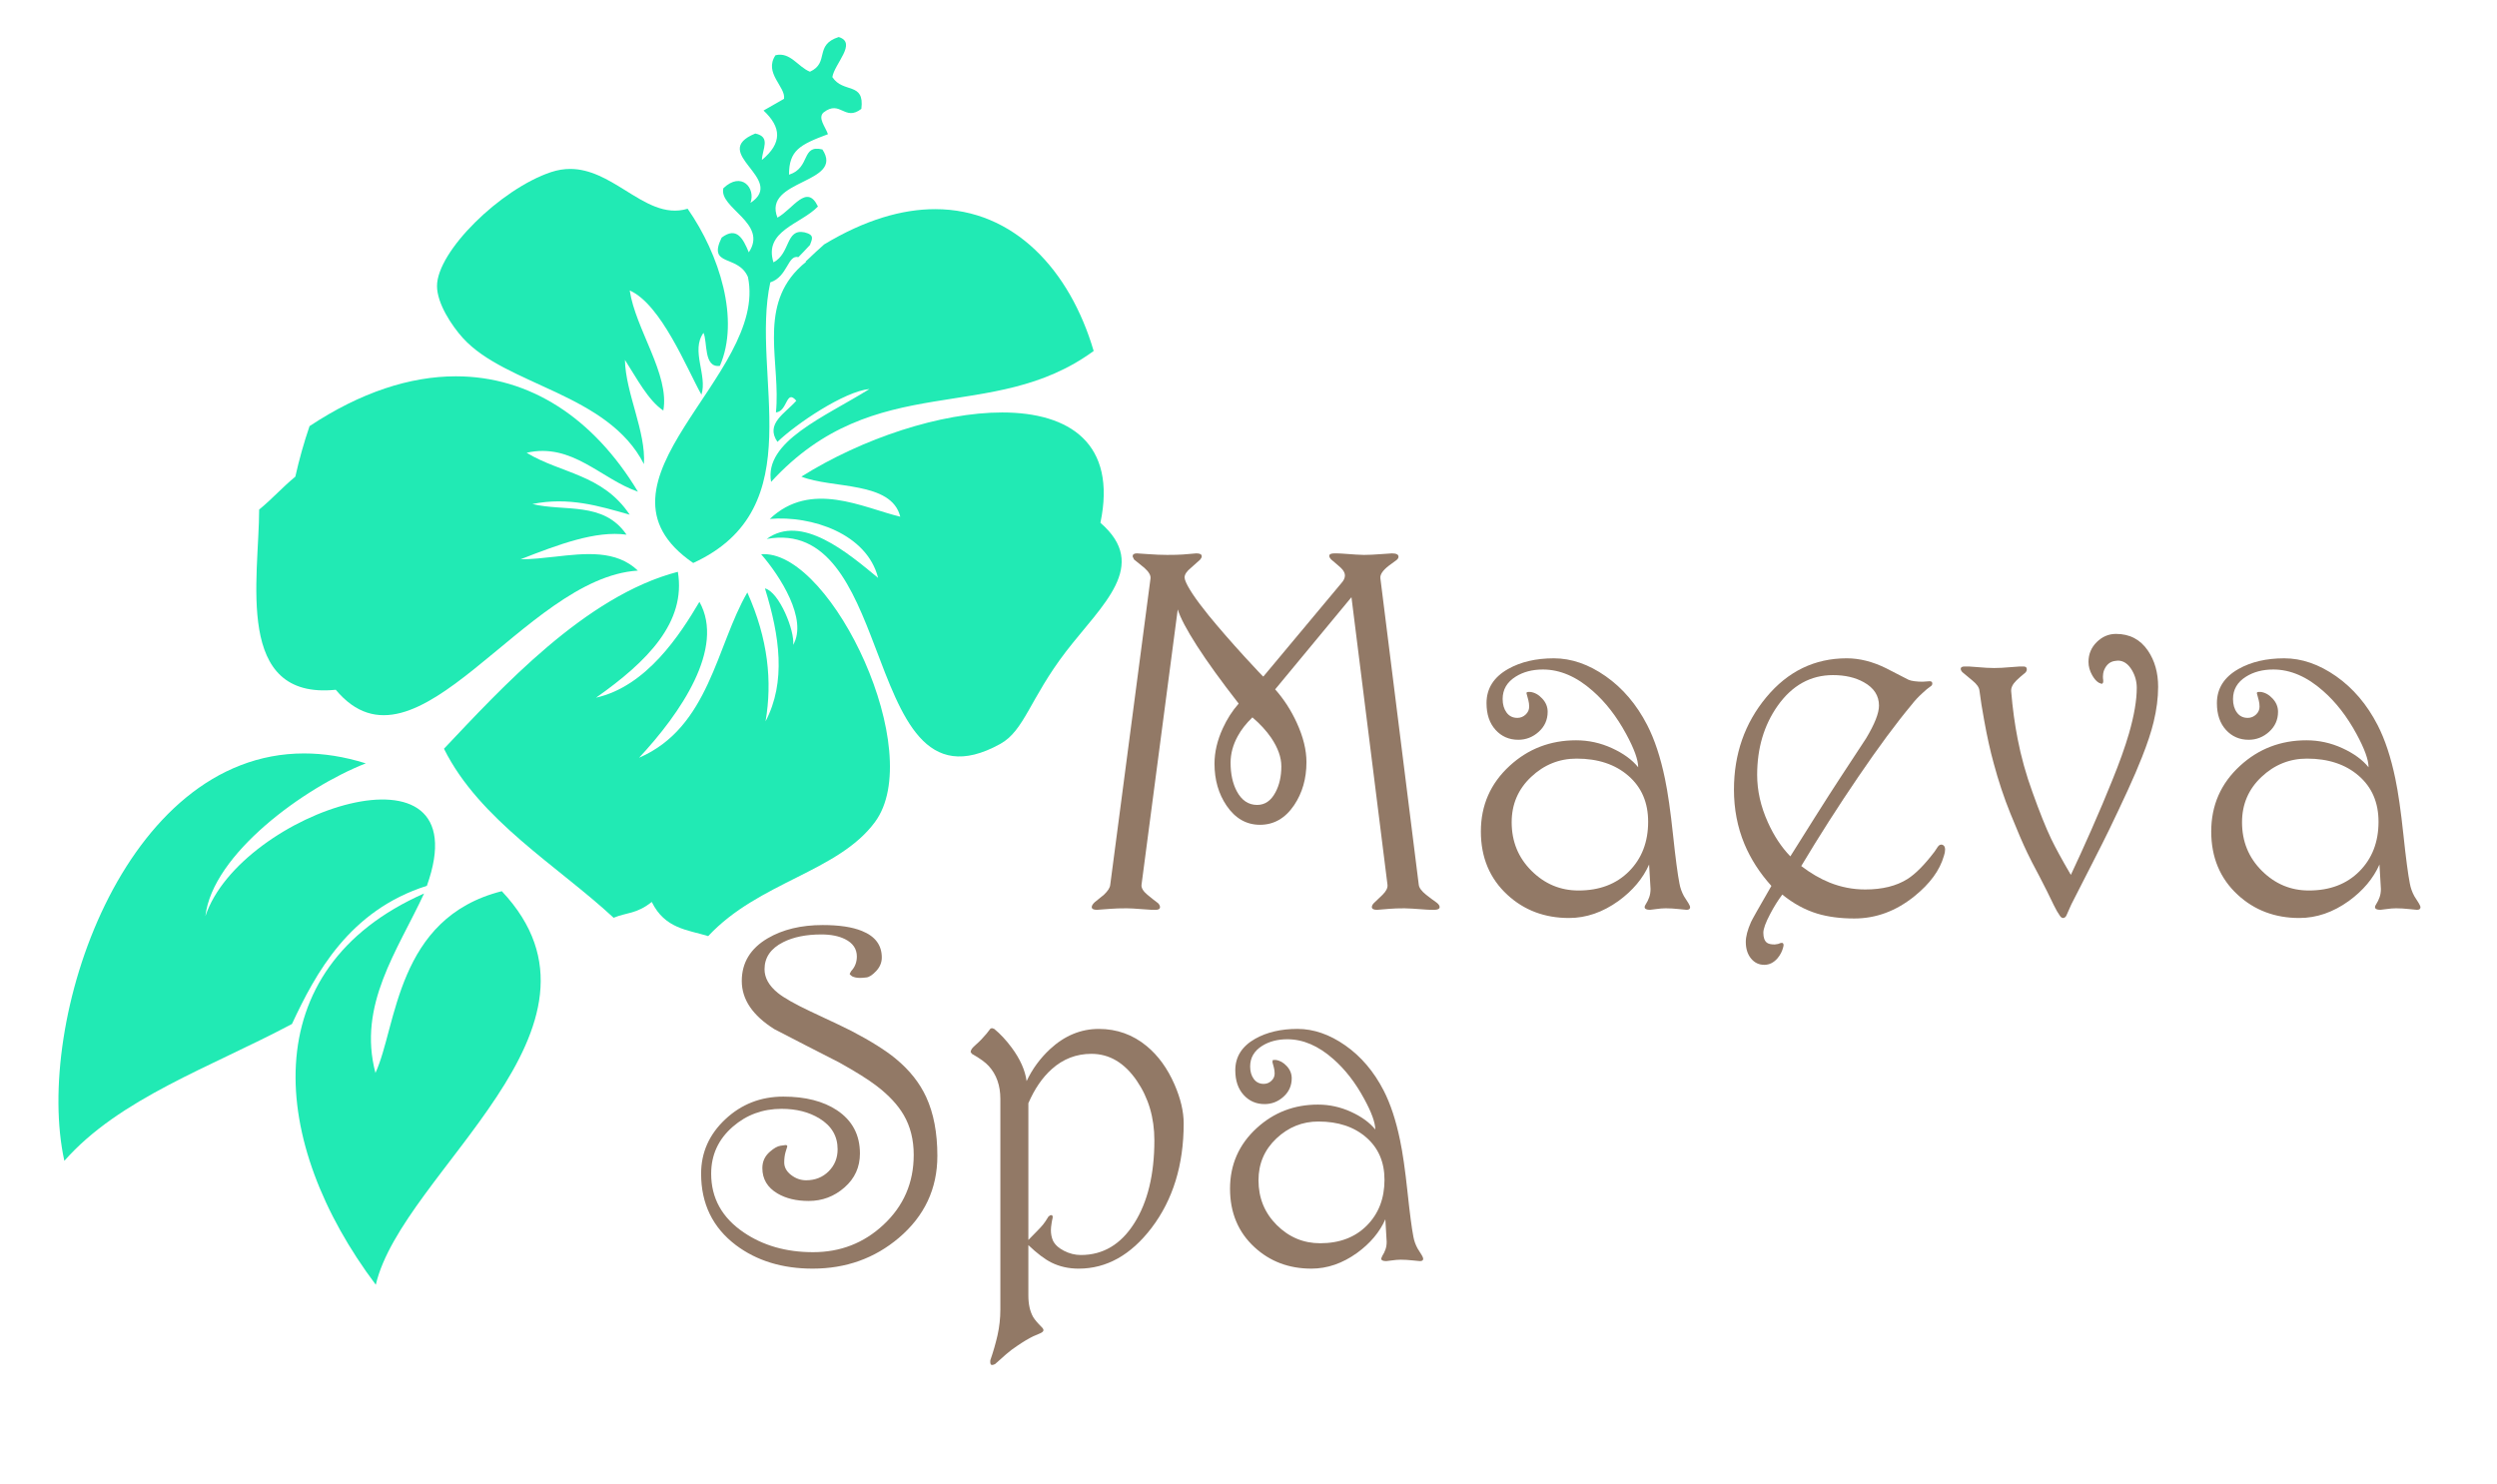 <?xml version="1.0" encoding="utf-8"?>
<!-- Generator: Adobe Illustrator 17.0.0, SVG Export Plug-In . SVG Version: 6.00 Build 0)  -->
<!DOCTYPE svg PUBLIC "-//W3C//DTD SVG 1.0//EN" "http://www.w3.org/TR/2001/REC-SVG-20010904/DTD/svg10.dtd">
<svg version="1.0" id="Calque_1" xmlns="http://www.w3.org/2000/svg" xmlns:xlink="http://www.w3.org/1999/xlink" x="0px" y="0px"
	 width="370px" height="220px" viewBox="-70.5 366.5 370 220" enable-background="new -70.5 366.5 370 220" xml:space="preserve">
<g id="fleur">
	<path fill="#21EAB4" d="M11.151,392.008c-7.464,2.49-16.915,11.741-16.895,16.9c0.007,2.537,2.135,5.809,3.831,7.682
		c6.374,7.045,21.479,8.178,26.831,18.691c0.306-4.854-2.713-10.498-2.818-15.445c1.793,2.791,3.44,5.99,5.689,7.507
		c0.972-5.31-4.116-12.052-4.979-17.796c4.654,2.057,8.464,11.571,10.624,15.445c0.925-2.849-1.609-6.532,0.306-9.158
		c0.618,1.248-0.017,5.24,2.432,4.885c2.968-6.814-0.013-16.449-4.78-23.284c-3.362,1.015-6.291-0.899-9.37-2.811
		c-2.487-1.543-5.071-3.088-8.032-3.088C13.076,391.537,12.136,391.682,11.151,392.008"/>
	<path fill="#21EAB4" d="M-24.632,429.651c-0.842,2.461-1.541,4.962-2.108,7.492c-1.932,1.59-3.415,3.282-5.359,4.876
		c-0.02,10.197-3.739,28.246,11.353,26.704c11.938,14.298,27.846-16.611,44.765-17.66c-3.23-3.079-7.759-2.572-12.288-2.06
		c-1.716,0.19-3.451,0.386-5.1,0.386c5.581-2.179,11.141-4.288,15.708-3.65c-3.406-4.983-9.186-3.374-13.95-4.545
		c5.385-1.084,9.887,0.295,14.421,1.584c-4.022-6.019-10.199-6.09-15.276-9.178c6.744-1.539,10.998,3.87,16.498,5.771
		c-6.59-10.949-16.038-17.102-26.979-17.102C-9.714,422.271-17.046,424.624-24.632,429.651"/>
	<path fill="#21EAB4" d="M-60.964,538.535c8.147-9.263,21.734-13.898,33.725-20.281c3.491-7.485,8.481-16.827,19.991-20.477
		c8.212-22.921-27.657-11.023-32.817,4.5c1.049-9.209,14.669-19.086,23.768-22.648c-3.206-1.004-6.251-1.47-9.149-1.47
		C-52.203,478.161-65.504,517.894-60.964,538.535"/>
	<path fill="#21EAB4" d="M48.245,437.135c4.547,1.814,13.354,0.641,14.654,5.941c-5.532-1.327-13.231-5.45-19.331,0.329
		c6.202-0.531,14.398,2.195,16.049,8.741c-4.47-3.692-11.34-9.56-16.505-5.774c9.047-1.626,12.71,7.197,16.069,16.026
		c3.913,10.249,7.419,20.502,18.532,14.353c3.587-1.979,4.393-6.71,9.733-13.676c5.397-7.009,12.446-12.748,5.111-19.097
		c2.463-11.752-4.567-16.351-14.559-16.351C68.893,427.625,57.331,431.44,48.245,437.135"/>
	<path fill="#21EAB4" d="M42.286,448.637c2.793,3.212,6.943,9.644,4.739,13.439c0.284-2.015-2.043-7.837-4.176-8.377
		c2.195,7.079,3.146,13.872,0.089,19.703c1.013-5.904,0.388-12.208-2.699-19.099c-4.613,7.934-5.637,19.992-16.041,24.494
		c6.103-6.547,12.792-16.243,8.942-23.105c-2.874,4.864-7.801,12.498-15.319,14.202c7.622-5.37,13.372-11.179,12.124-18.654
		c-13.742,3.565-26.253,17.353-34.657,26.22c5.259,10.583,16.868,17.374,25.14,25.051c1.898-0.799,3.391-0.536,5.649-2.345
		c1.957,3.985,5.305,4.122,8.363,5.064c7.507-8.051,19.204-9.474,24.699-16.888c7.712-10.405-6.226-39.721-16.433-39.721
		L42.286,448.637"/>
	<path fill="#21EAB4" d="M-14.867,525.505c-2.671-10.073,3.271-18.097,7.206-26.59c-25.334,11.192-22.923,37.02-7.154,57.986
		c3.897-16.785,37.684-38.127,18.673-58.327C-11.834,502.522-11.674,518.612-14.867,525.505"/>
	<path fill="#21EAB4" d="M49.521,377.128c-1.749-0.68-2.919-2.989-5.113-2.441c-1.769,2.65,1.541,4.66,1.269,6.456
		c-1.011,0.582-2.017,1.151-3.038,1.737c2.639,2.47,2.81,4.803-0.241,7.327c0.049-1.615,1.383-3.425-0.983-3.919
		c-6.979,2.863,4.709,6.722-0.712,10.28c0.801-2.193-1.334-4.727-4.015-2.175c-0.731,2.932,6.675,5.169,3.766,9.502
		c-0.854-2.075-1.807-3.857-4.022-2.18c-2.146,4.387,2.445,2.44,3.897,5.838c3.062,14.566-25.464,30.475-8.111,42.381
		c17.81-8.165,8.415-27.868,11.425-41.589c2.575-0.827,2.568-4.141,4.161-3.737c0.451-0.464,1.094-1.115,1.72-1.807
		c0.308-0.877,0.733-1.481-0.806-1.869c-2.829-0.587-2.066,3.128-4.607,4.449c-1.475-4.707,4.075-5.656,6.592-8.278
		c-1.651-3.474-3.65,0.335-6.001,1.651c-2.269-5.709,10.01-5.002,6.662-10.105c-3.195-0.772-1.695,2.711-4.949,3.741
		c0-3.61,1.602-4.444,5.771-6.004c-0.393-1.128-1.558-2.425-0.638-3.231c1.243-0.962,2.017-0.609,2.793-0.259
		c0.772,0.35,1.549,0.699,2.795-0.261c0.5-4.064-2.68-2.233-4.299-4.71c0.312-1.99,3.733-5.084,0.942-5.938
		C50.094,373.163,52.462,375.786,49.521,377.128"/>
	<path fill="#21EAB4" d="M51.627,402.718c-0.626,0.56-1.688,1.508-2.746,2.536l0.065,0.047c-0.475,0.376-0.891,0.765-1.278,1.158
		c-5.763,5.939-2.465,14.032-3.192,21.163c1.749-0.145,1.492-3.543,3.019-1.733c-1.62,1.854-4.65,3.4-2.795,6.097
		c2.744-2.645,9.887-7.483,13.637-7.835c-6.666,4.16-15.65,7.761-14.577,13.763c15.485-16.885,32.683-8.342,47.798-19.4
		c-3.523-11.949-11.77-21.017-23.485-21.018C63.165,397.496,57.659,399.082,51.627,402.718"/>
</g>
<g id="Maeva_Spa">
	<path fill="#927966" d="M68.396,537.793c0,4.874-1.903,8.926-5.703,12.154c-3.59,3.043-7.846,4.564-12.774,4.564
		c-4.495,0-8.286-1.162-11.376-3.483c-3.436-2.601-5.154-6.13-5.154-10.588c0-3.134,1.194-5.821,3.581-8.062
		c2.387-2.242,5.258-3.362,8.605-3.362c3.263,0,5.91,0.674,7.944,2.021c2.269,1.51,3.404,3.647,3.404,6.41
		c0,2.019-0.761,3.697-2.286,5.032c-1.524,1.336-3.293,2.002-5.303,2.002c-1.834,0-3.382-0.37-4.633-1.113
		c-1.492-0.883-2.237-2.137-2.237-3.761c0-0.977,0.377-1.789,1.135-2.438c0.585-0.511,1.102-0.803,1.557-0.872
		c0.455-0.069,0.701-0.103,0.745-0.103c0.174,0,0.257,0.067,0.257,0.208l-0.128,0.417c-0.022,0.047-0.064,0.186-0.13,0.419
		c-0.13,0.464-0.196,0.973-0.196,1.53c0,0.722,0.342,1.342,1.022,1.865c0.678,0.522,1.419,0.783,2.22,0.783
		c1.338,0,2.453-0.442,3.338-1.323c0.888-0.883,1.331-1.974,1.331-3.275c0-1.952-0.899-3.469-2.69-4.562
		c-1.557-0.953-3.427-1.428-5.611-1.428c-2.784,0-5.196,0.883-7.228,2.648c-2.139,1.857-3.206,4.179-3.206,6.964
		c0,3.623,1.607,6.526,4.829,8.707c2.872,1.952,6.297,2.925,10.274,2.925c4.042,0,7.507-1.344,10.404-4.04
		c3.003-2.786,4.506-6.246,4.506-10.378c0-2.251-0.496-4.225-1.488-5.921c-0.866-1.485-2.195-2.914-3.987-4.284
		c-1.235-0.951-3.105-2.124-5.611-3.516c-3.197-1.626-6.385-3.263-9.562-4.912c-3.218-2.021-4.829-4.4-4.829-7.139
		c0-2.718,1.285-4.83,3.859-6.34c2.226-1.299,4.937-1.952,8.136-1.952c2.443,0,4.375,0.292,5.801,0.872
		c1.968,0.79,2.951,2.101,2.951,3.936c0,0.743-0.276,1.41-0.825,2.002c-0.553,0.592-1.037,0.912-1.463,0.957
		c-0.419,0.047-0.725,0.069-0.921,0.069c-0.475,0-0.877-0.079-1.2-0.243c-0.237-0.186-0.357-0.303-0.357-0.35l0.228-0.417
		c0.301-0.325,0.517-0.667,0.647-1.028c0.13-0.357,0.196-0.734,0.196-1.129c0-1.14-0.582-1.998-1.75-2.579
		c-0.93-0.462-2.097-0.696-3.502-0.696c-2.269,0-4.16,0.382-5.673,1.151c-1.838,0.928-2.753,2.263-2.753,4.004
		c0,1.278,0.658,2.449,1.979,3.518c0.925,0.743,2.547,1.66,4.861,2.75c3.434,1.604,5.434,2.554,5.996,2.855
		c2.895,1.511,5.1,2.893,6.613,4.147c2.03,1.671,3.534,3.563,4.506,5.675C67.844,531.478,68.396,534.38,68.396,537.793"/>
	<path fill="#927966" d="M100.552,535.496c0-3.344-0.866-6.282-2.594-8.814c-1.818-2.668-4.064-4.004-6.74-4.004
		c-2.227,0-4.185,0.754-5.868,2.263c-1.383,1.231-2.541,2.914-3.469,5.051v20.268l1.297-1.321c0.37-0.372,0.667-0.698,0.895-0.975
		c0.223-0.278,0.489-0.674,0.794-1.184l0.321-0.21c0.282,0,0.37,0.186,0.261,0.558c-0.024,0.047-0.065,0.274-0.13,0.678
		c-0.065,0.408-0.098,0.739-0.098,0.995c0,0.556,0.098,1.068,0.292,1.53c0.282,0.607,0.827,1.116,1.639,1.534
		c0.806,0.417,1.644,0.627,2.51,0.627c3.284,0,5.923-1.568,7.908-4.703C99.556,544.655,100.552,540.556,100.552,535.496
		 M104.896,532.986c0,6.155-1.59,11.319-4.767,15.498c-3.068,4.017-6.666,6.028-10.791,6.028c-1.492,0-2.842-0.305-4.054-0.908
		c-0.972-0.487-2.108-1.346-3.404-2.577v7.455c0,1.299,0.237,2.369,0.712,3.203c0.237,0.395,0.651,0.881,1.233,1.463
		c0.197,0.186,0.292,0.35,0.292,0.487c0,0.161-0.158,0.314-0.468,0.455c-0.316,0.139-0.665,0.29-1.057,0.453
		c-0.667,0.323-1.448,0.788-2.331,1.391c-0.605,0.395-1.175,0.825-1.703,1.289c-0.53,0.464-1.066,0.942-1.604,1.428
		c-0.174,0.092-0.325,0.139-0.455,0.139c-0.216,0-0.303-0.233-0.257-0.696c0.428-1.231,0.786-2.47,1.069-3.71
		c0.278-1.243,0.419-2.514,0.419-3.812v-31.206c0-1.998-0.573-3.622-1.716-4.877c-0.475-0.534-1.307-1.137-2.496-1.81l-0.196-0.279
		l0.064-0.245l0.132-0.245c0.105-0.139,0.292-0.325,0.549-0.556c0.368-0.325,0.662-0.603,0.877-0.837
		c0.321-0.348,0.569-0.626,0.745-0.834c0.171-0.209,0.337-0.419,0.485-0.627c0.067-0.116,0.186-0.174,0.357-0.174l0.293,0.105
		c0.885,0.72,1.749,1.649,2.594,2.786c1.25,1.695,1.985,3.342,2.201,4.946c0.842-1.787,1.999-3.366,3.469-4.737
		c2.16-1.996,4.569-2.994,7.229-2.994c2.679,0,5.045,0.848,7.097,2.543c1.709,1.415,3.079,3.306,4.116,5.676
		C104.441,529.297,104.896,531.222,104.896,532.986"/>
	<path fill="#927966" d="M134.651,541.346c0-2.622-0.902-4.72-2.708-6.286c-1.803-1.568-4.163-2.351-7.081-2.351
		c-2.376,0-4.451,0.836-6.224,2.507c-1.773,1.673-2.656,3.739-2.656,6.201c0,2.622,0.901,4.834,2.704,6.633
		c1.803,1.801,3.949,2.699,6.434,2.699c2.872,0,5.182-0.876,6.919-2.63C133.78,546.368,134.651,544.108,134.651,541.346
		 M140.162,552.492c0.15,0.256,0.227,0.44,0.227,0.556c0,0.232-0.163,0.348-0.489,0.348c-0.085,0-0.442-0.034-1.069-0.103
		c-0.626-0.069-1.22-0.105-1.784-0.105c-0.388,0-0.821,0.036-1.296,0.105s-0.756,0.103-0.842,0.103
		c-0.496,0-0.745-0.125-0.745-0.382l0.16-0.384c0.196-0.303,0.353-0.622,0.471-0.959s0.179-0.714,0.179-1.131l-0.196-3.344
		c-0.842,1.905-2.237,3.565-4.181,4.979c-2.164,1.557-4.421,2.336-6.776,2.336c-3.327,0-6.137-1.058-8.426-3.171
		c-2.421-2.229-3.632-5.12-3.632-8.673c0-3.574,1.318-6.57,3.953-8.984c2.53-2.322,5.555-3.483,9.077-3.483
		c1.709,0,3.344,0.361,4.913,1.08c1.566,0.718,2.757,1.59,3.579,2.611c0-1.021-0.549-2.541-1.654-4.562
		c-1.296-2.393-2.82-4.355-4.567-5.885c-2.205-1.952-4.473-2.927-6.808-2.927c-1.446,0-2.69,0.325-3.728,0.975
		c-1.188,0.745-1.784,1.765-1.784,3.063c0,0.743,0.179,1.359,0.536,1.845c0.357,0.487,0.85,0.731,1.475,0.731
		c0.433,0,0.81-0.149,1.135-0.453c0.325-0.301,0.485-0.66,0.485-1.077c0-0.304-0.038-0.6-0.114-0.89
		c-0.073-0.29-0.143-0.553-0.21-0.783l0.032-0.314c0.045-0.022,0.186-0.034,0.423-0.034c0.605,0.069,1.158,0.37,1.653,0.904
		c0.496,0.534,0.745,1.139,0.745,1.812c0,1.091-0.404,2.002-1.212,2.733c-0.81,0.731-1.746,1.098-2.806,1.098
		c-1.25,0-2.289-0.453-3.109-1.359c-0.821-0.904-1.235-2.124-1.235-3.658c0-1.994,0.986-3.551,2.949-4.665
		c1.731-0.973,3.817-1.462,6.262-1.462c2.396,0,4.763,0.817,7.098,2.454c2.335,1.637,4.223,3.859,5.671,6.669
		c1.013,1.974,1.825,4.423,2.429,7.349c0.393,1.859,0.759,4.406,1.105,7.645s0.636,5.462,0.874,6.669
		c0.107,0.603,0.314,1.184,0.615,1.742C139.868,552.027,140.076,552.351,140.162,552.492"/>
	<path fill="#927966" d="M119.366,480.058c0-1.332-0.507-2.74-1.511-4.227c-0.725-1.055-1.653-2.06-2.775-3.017
		c-0.936,0.906-1.664,1.836-2.177,2.791c-0.703,1.283-1.057,2.59-1.057,3.924c0,1.66,0.304,3.07,0.915,4.225
		c0.723,1.359,1.731,2.037,3.021,2.037c1.147,0,2.047-0.616,2.701-1.847C119.07,482.862,119.366,481.566,119.366,480.058
		 M142.398,500.281c0.281,0.225,0.423,0.44,0.423,0.641c0,0.279-0.282,0.415-0.846,0.415c-0.468,0-0.866-0.013-1.192-0.038
		c-1.615-0.125-2.671-0.188-3.163-0.188c-0.912,0-1.641,0.024-2.193,0.073c-0.549,0.051-1.175,0.101-1.878,0.152
		c-0.517,0-0.772-0.138-0.772-0.415c0-0.176,0.096-0.364,0.281-0.566c0.589-0.553,1.021-0.968,1.301-1.245
		c0.538-0.528,0.781-1.019,0.737-1.472l-5.34-42.635l-11.306,13.658c1.292,1.461,2.358,3.107,3.199,4.944
		c0.957,2.086,1.439,4.036,1.439,5.847c0,2.44-0.613,4.564-1.829,6.376c-1.31,1.938-2.994,2.906-5.056,2.906
		c-2.013,0-3.661-0.944-4.949-2.831c-1.196-1.76-1.793-3.835-1.793-6.226c0-1.711,0.41-3.456,1.231-5.245
		c0.631-1.383,1.415-2.601,2.351-3.66c-2.586-3.322-4.645-6.169-6.171-8.545c-1.528-2.378-2.481-4.183-2.859-5.415l-5.368,40.825
		c-0.045,0.453,0.248,0.944,0.879,1.472c0.515,0.428,1.042,0.842,1.581,1.245c0.185,0.201,0.281,0.389,0.281,0.566
		c0,0.279-0.21,0.415-0.633,0.415c-0.209,0.024-0.859-0.006-1.945-0.094c-1.093-0.089-1.87-0.132-2.34-0.132
		c-0.981,0-1.771,0.024-2.369,0.073c-0.598,0.051-1.283,0.101-2.055,0.152c-0.513,0-0.772-0.136-0.772-0.408
		c0-0.197,0.143-0.433,0.423-0.707c0.444-0.37,0.901-0.741,1.37-1.111c0.583-0.544,0.901-1.033,0.946-1.472l5.97-45.428
		c0.049-0.451-0.256-0.966-0.904-1.547c-0.515-0.4-1.028-0.818-1.537-1.245l-0.21-0.453c0-0.303,0.21-0.453,0.629-0.453
		c0.163,0,0.733,0.038,1.713,0.114c0.977,0.073,1.896,0.113,2.762,0.113c0.953,0,1.722-0.018,2.307-0.058
		c0.579-0.036,1.258-0.094,2.026-0.169c0.534,0,0.805,0.143,0.805,0.43c0,0.156-0.085,0.325-0.246,0.507
		c-0.579,0.522-1.03,0.926-1.356,1.212c-0.627,0.504-0.944,0.983-0.944,1.434l0.069,0.34c0.353,1.057,1.51,2.804,3.481,5.243
		c1.524,1.863,3.306,3.913,5.344,6.15c1.807,1.964,2.729,2.945,2.778,2.945l11.53-13.81c0.374-0.402,0.562-0.794,0.562-1.171
		c0-0.276-0.118-0.566-0.353-0.866c-0.114-0.15-0.339-0.364-0.667-0.641c-0.328-0.279-0.667-0.566-1.017-0.868
		c-0.188-0.201-0.282-0.377-0.282-0.528c0-0.252,0.257-0.377,0.772-0.377c0.468,0,0.866,0.013,1.194,0.038
		c1.615,0.125,2.671,0.19,3.163,0.19c0.699,0,1.521-0.04,2.457-0.113c0.936-0.078,1.5-0.114,1.684-0.114
		c0.658,0,0.986,0.163,0.986,0.491c0,0.176-0.096,0.34-0.284,0.491c-0.493,0.352-0.87,0.629-1.129,0.83
		c-0.915,0.705-1.342,1.332-1.269,1.885l5.688,45.428c0.049,0.428,0.408,0.919,1.091,1.472
		C141.333,499.514,141.861,499.902,142.398,500.281"/>
	<path fill="#927966" d="M173.719,488.282c0-2.842-0.973-5.113-2.932-6.811c-1.953-1.698-4.511-2.545-7.67-2.545
		c-2.575,0-4.823,0.906-6.74,2.716c-1.923,1.812-2.88,4.051-2.88,6.716c0,2.844,0.973,5.238,2.932,7.188
		c1.953,1.949,4.276,2.925,6.968,2.925c3.115,0,5.613-0.951,7.496-2.849C172.779,493.722,173.719,491.275,173.719,488.282
		 M179.689,500.355c0.163,0.276,0.248,0.479,0.248,0.603c0,0.254-0.179,0.377-0.528,0.377c-0.094,0-0.477-0.038-1.16-0.113
		c-0.678-0.076-1.321-0.113-1.928-0.113c-0.423,0-0.891,0.038-1.406,0.113c-0.517,0.076-0.821,0.113-0.912,0.113
		c-0.542,0-0.806-0.138-0.806-0.415c0-0.1,0.054-0.239,0.173-0.413c0.21-0.327,0.382-0.673,0.507-1.037
		c0.13-0.364,0.196-0.774,0.196-1.227l-0.212-3.622c-0.913,2.064-2.423,3.861-4.53,5.397c-2.342,1.684-4.788,2.528-7.338,2.528
		c-3.603,0-6.648-1.147-9.129-3.434c-2.621-2.414-3.931-5.546-3.931-9.394c0-3.872,1.425-7.119,4.279-9.735
		c2.74-2.515,6.019-3.772,9.834-3.772c1.85,0,3.62,0.389,5.319,1.169c1.7,0.78,2.992,1.724,3.88,2.829
		c0-1.105-0.598-2.753-1.789-4.942c-1.406-2.59-3.054-4.716-4.953-6.376c-2.387-2.113-4.846-3.171-7.374-3.171
		c-1.57,0-2.914,0.353-4.036,1.058c-1.289,0.805-1.934,1.912-1.934,3.32c0,0.805,0.194,1.472,0.58,1.998
		c0.386,0.53,0.919,0.794,1.598,0.794c0.468,0,0.878-0.163,1.229-0.491c0.35-0.327,0.524-0.716,0.524-1.169
		c0-0.327-0.038-0.647-0.122-0.961c-0.081-0.315-0.158-0.6-0.228-0.85c-0.069-0.176-0.058-0.29,0.036-0.341
		c0.045-0.027,0.199-0.038,0.453-0.038c0.658,0.075,1.256,0.402,1.793,0.981c0.54,0.577,0.808,1.233,0.808,1.961
		c0,1.184-0.44,2.169-1.318,2.965c-0.877,0.792-1.891,1.188-3.038,1.188c-1.355,0-2.481-0.491-3.368-1.472
		c-0.891-0.981-1.336-2.302-1.336-3.962c0-2.162,1.064-3.848,3.195-5.056c1.874-1.057,4.132-1.584,6.776-1.584
		c2.599,0,5.162,0.888,7.692,2.659c2.528,1.774,4.575,4.183,6.144,7.226c1.102,2.139,1.977,4.794,2.635,7.962
		c0.419,2.013,0.818,4.772,1.192,8.281c0.374,3.509,0.692,5.917,0.951,7.226c0.114,0.654,0.339,1.282,0.663,1.885
		C179.374,499.853,179.598,500.205,179.689,500.355"/>
	<path fill="#927966" d="M207.924,471.078c0-1.485-0.748-2.641-2.248-3.472c-1.265-0.705-2.786-1.057-4.564-1.057
		c-3.324,0-6.064,1.521-8.216,4.565c-2.017,2.869-3.025,6.276-3.025,10.224c0,2.34,0.528,4.68,1.584,7.019
		c0.888,1.987,1.998,3.672,3.333,5.056c1.593-2.541,2.835-4.515,3.724-5.925c1.428-2.263,2.644-4.161,3.65-5.695
		c1.287-1.963,2.577-3.927,3.862-5.887C207.29,473.794,207.924,472.185,207.924,471.078 M217.544,493.339
		c-0.607,2.139-2.073,4.137-4.389,5.998c-2.717,2.188-5.677,3.282-8.883,3.282c-2.059,0-3.887-0.239-5.477-0.716
		c-1.827-0.555-3.56-1.497-5.198-2.829c-0.656,0.879-1.254,1.834-1.791,2.867c-0.678,1.282-1.017,2.215-1.017,2.793
		c0,0.703,0.172,1.194,0.524,1.47c0.233,0.177,0.62,0.265,1.16,0.265l0.493-0.075l0.419-0.152h0.248
		c0.161,0.102,0.196,0.304,0.105,0.603c-0.141,0.605-0.423,1.158-0.842,1.66c-0.564,0.656-1.22,0.983-1.968,0.983
		c-0.797,0-1.455-0.316-1.968-0.944c-0.513-0.629-0.772-1.448-0.772-2.453c0-0.805,0.259-1.785,0.772-2.942
		c0.139-0.327,1.147-2.113,3.021-5.357c-1.731-1.914-3.066-3.989-4.002-6.227c-1.032-2.49-1.546-5.169-1.546-8.038
		c0-5.282,1.598-9.845,4.792-13.695c3.197-3.848,7.171-5.772,11.924-5.772c1.892,0,3.837,0.491,5.825,1.472
		c1.102,0.578,2.202,1.145,3.302,1.698c0.21,0.102,0.513,0.176,0.913,0.228c0.397,0.051,0.795,0.073,1.194,0.073l1.053-0.073
		c0.257,0,0.388,0.113,0.388,0.339c0,0.179-0.083,0.315-0.248,0.417c-0.372,0.25-0.781,0.591-1.225,1.017
		c-0.613,0.553-1.137,1.12-1.579,1.698c-2.273,2.718-4.908,6.276-7.902,10.679c-3,4.402-5.82,8.817-8.466,13.242
		c1.385,1.057,2.786,1.874,4.216,2.454c1.684,0.676,3.442,1.017,5.265,1.017c2.532,0,4.614-0.515,6.253-1.547
		c1.192-0.754,2.526-2.099,4.002-4.036c0.139-0.227,0.303-0.472,0.493-0.737c0.185-0.263,0.399-0.37,0.631-0.321
		c0.304,0.078,0.455,0.316,0.455,0.716C217.719,492.696,217.662,493.011,217.544,493.339"/>
	<path fill="#927966" d="M249.288,468.285c0,1.635-0.223,3.373-0.667,5.209c-0.35,1.457-0.923,3.193-1.72,5.205
		c-0.562,1.434-1.269,3.083-2.124,4.944c-0.857,1.861-1.763,3.786-2.724,5.773c-0.419,0.879-1.355,2.742-2.806,5.584
		c-0.936,1.836-1.872,3.673-2.811,5.508c-0.257,0.58-0.517,1.158-0.772,1.735c-0.139,0.203-0.293,0.303-0.457,0.303
		c-0.165,0-0.314-0.1-0.459-0.303c-0.303-0.426-0.607-0.955-0.912-1.582c-0.634-1.332-1.334-2.742-2.107-4.225
		c-0.914-1.711-1.521-2.893-1.825-3.549c-0.656-1.357-1.499-3.32-2.53-5.885c-0.936-2.314-1.754-4.778-2.456-7.395
		c-0.513-1.861-0.981-3.973-1.404-6.338c-0.305-1.649-0.54-3.124-0.703-4.424c-0.045-0.473-0.399-0.973-1.053-1.5
		c-0.493-0.41-0.984-0.818-1.474-1.229c-0.165-0.179-0.248-0.344-0.248-0.5c0-0.23,0.199-0.346,0.598-0.346
		c0.257-0.025,0.883,0.007,1.876,0.094c0.997,0.09,1.821,0.134,2.474,0.134c0.678,0,1.521-0.043,2.528-0.134
		c1.006-0.087,1.615-0.118,1.823-0.094c0.329,0,0.495,0.139,0.495,0.415c0,0.176-0.071,0.34-0.21,0.493
		c-0.587,0.477-1.032,0.865-1.334,1.167c-0.564,0.555-0.821,1.096-0.772,1.622c0.208,2.517,0.53,4.857,0.953,7.019
		c0.515,2.669,1.252,5.314,2.209,7.934c1.053,2.945,1.976,5.248,2.769,6.909c0.631,1.31,1.6,3.086,2.911,5.327
		c0.961-2.037,1.966-4.254,3.023-6.646c1.22-2.771,2.25-5.212,3.096-7.329c1.077-2.643,1.912-4.972,2.496-6.987
		c0.765-2.668,1.151-4.919,1.151-6.753c0-0.932-0.235-1.801-0.703-2.603c-0.56-0.957-1.261-1.436-2.101-1.436l-0.352,0.04
		c-0.77,0.078-1.332,0.528-1.682,1.359c-0.069,0.174-0.114,0.352-0.139,0.526c-0.024,0.179-0.036,0.314-0.036,0.415
		c0,0.225,0.011,0.391,0.036,0.491c0.045,0.402-0.036,0.605-0.245,0.605l-0.389-0.152c-0.35-0.199-0.676-0.566-0.981-1.094
		c-0.374-0.654-0.562-1.321-0.562-2c0-1.156,0.408-2.137,1.229-2.943c0.817-0.805,1.769-1.207,2.844-1.207
		c2.036,0,3.618,0.83,4.741,2.49C248.785,464.413,249.288,466.197,249.288,468.285"/>
	<path fill="#927966" d="M281.944,488.282c0-2.842-0.975-5.113-2.932-6.811c-1.955-1.698-4.513-2.545-7.672-2.545
		c-2.575,0-4.821,0.906-6.74,2.716c-1.923,1.812-2.88,4.051-2.88,6.716c0,2.844,0.975,5.238,2.932,7.188
		c1.953,1.949,4.276,2.925,6.968,2.925c3.115,0,5.613-0.951,7.496-2.849C281.003,493.722,281.944,491.275,281.944,488.282
		 M287.912,500.355c0.163,0.276,0.248,0.479,0.248,0.603c0,0.254-0.178,0.377-0.528,0.377c-0.094,0-0.477-0.038-1.16-0.113
		c-0.678-0.076-1.321-0.113-1.928-0.113c-0.423,0-0.891,0.038-1.406,0.113c-0.517,0.076-0.819,0.113-0.912,0.113
		c-0.542,0-0.806-0.138-0.806-0.415c0-0.1,0.054-0.239,0.174-0.413c0.209-0.327,0.379-0.673,0.506-1.037
		c0.13-0.364,0.196-0.774,0.196-1.227l-0.212-3.622c-0.913,2.064-2.423,3.861-4.53,5.397c-2.34,1.684-4.788,2.528-7.338,2.528
		c-3.603,0-6.648-1.147-9.129-3.434c-2.621-2.414-3.931-5.546-3.931-9.394c0-3.872,1.425-7.119,4.28-9.735
		c2.74-2.515,6.019-3.772,9.834-3.772c1.85,0,3.623,0.389,5.319,1.169c1.7,0.78,2.992,1.724,3.88,2.829
		c0-1.105-0.598-2.753-1.789-4.942c-1.404-2.59-3.054-4.716-4.953-6.376c-2.387-2.113-4.846-3.171-7.374-3.171
		c-1.57,0-2.914,0.353-4.036,1.058c-1.289,0.805-1.932,1.912-1.932,3.32c0,0.805,0.192,1.472,0.579,1.998
		c0.386,0.53,0.919,0.794,1.598,0.794c0.468,0,0.878-0.163,1.229-0.491c0.35-0.327,0.524-0.716,0.524-1.169
		c0-0.327-0.038-0.647-0.122-0.961c-0.081-0.315-0.156-0.6-0.228-0.85c-0.069-0.176-0.058-0.29,0.036-0.341
		c0.045-0.027,0.199-0.038,0.455-0.038c0.656,0.075,1.254,0.402,1.791,0.981c0.54,0.577,0.808,1.233,0.808,1.961
		c0,1.184-0.44,2.169-1.318,2.965c-0.877,0.792-1.891,1.188-3.038,1.188c-1.355,0-2.481-0.491-3.368-1.472
		c-0.891-0.981-1.334-2.302-1.334-3.962c0-2.162,1.062-3.848,3.194-5.056c1.874-1.057,4.132-1.584,6.776-1.584
		c2.601,0,5.162,0.888,7.694,2.659c2.526,1.774,4.573,4.183,6.142,7.226c1.102,2.139,1.977,4.794,2.635,7.962
		c0.419,2.013,0.818,4.772,1.192,8.281s0.692,5.917,0.951,7.226c0.114,0.654,0.339,1.282,0.663,1.885
		C287.598,499.853,287.822,500.205,287.912,500.355"/>
</g>
</svg>
